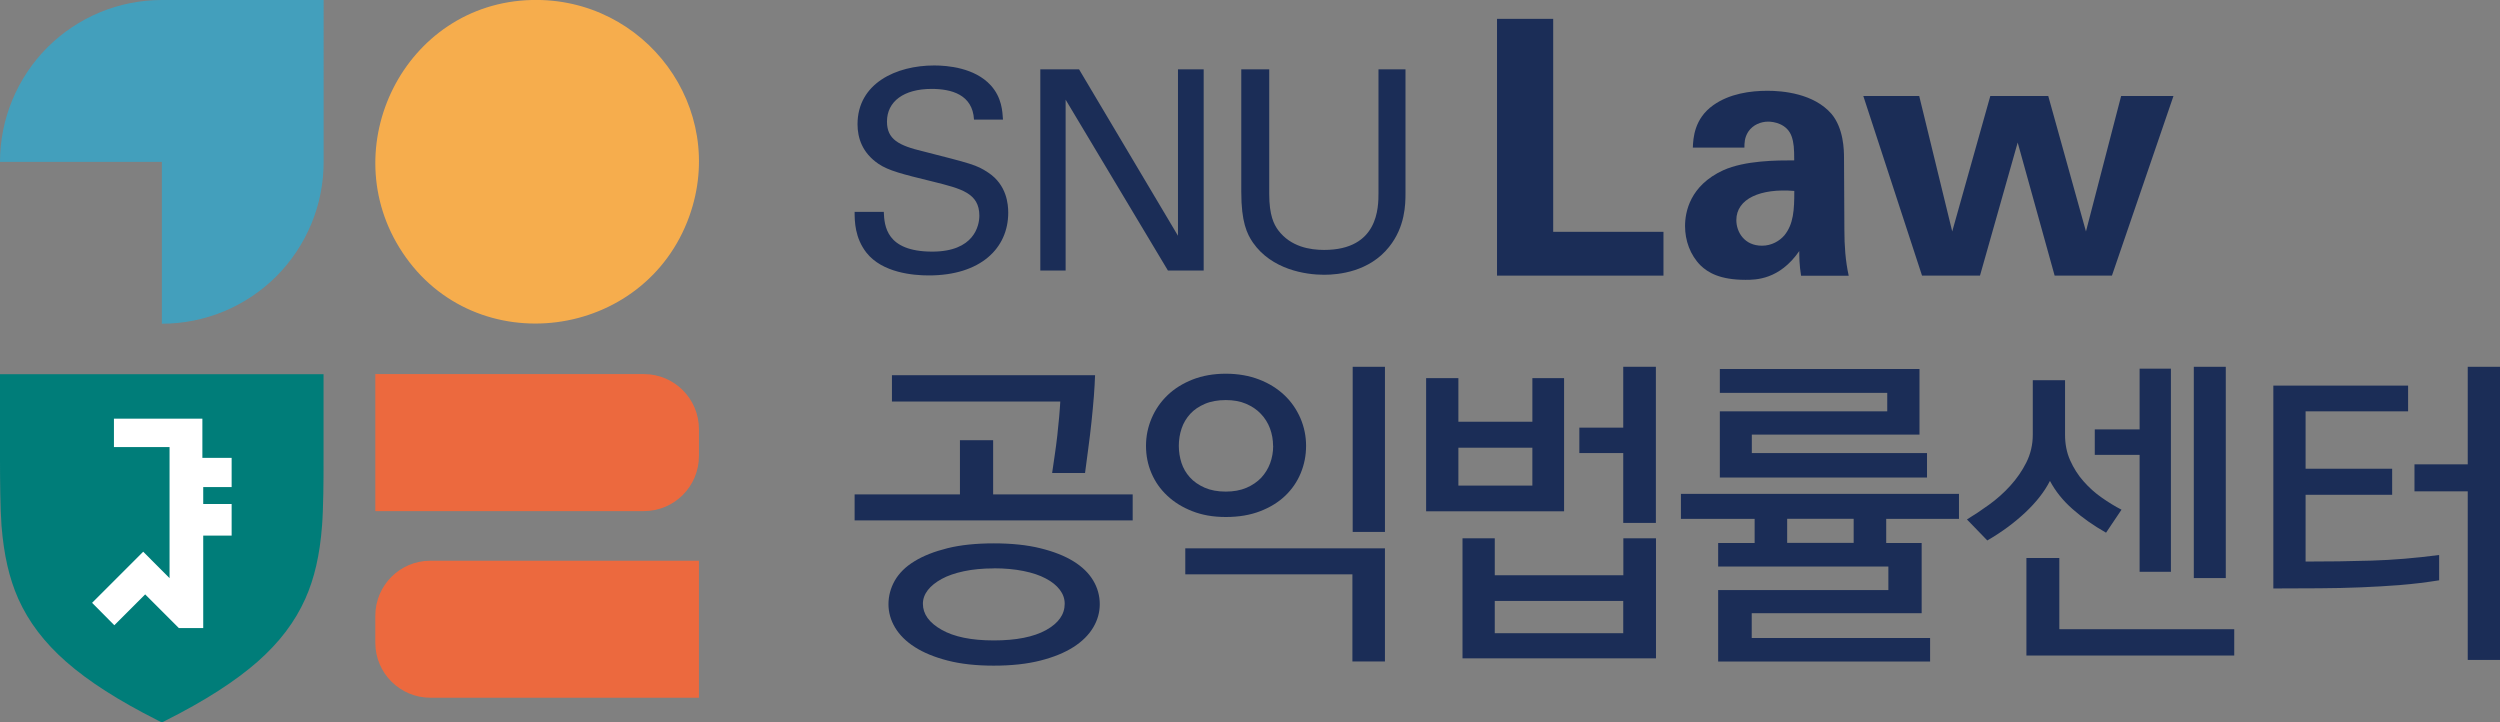 <?xml version="1.0" encoding="UTF-8"?>
<svg id="_레이어_2" data-name="레이어 2" xmlns="http://www.w3.org/2000/svg" viewBox="0 0 266.58 77.04">
  <rect x="0" y="0" width="266.58" height="77.04" fill="#808080" stroke="none"/>
  <defs>
    <style>
      .cls-1 {
        fill: #f6ad4d;
      }

      .cls-2 {
        fill: #1b2d57;
      }

      .cls-3 {
        fill: #ec693e;
      }

      .cls-4 {
        fill: #fff;
      }

      .cls-5 {
        fill: #007d79;
      }

      .cls-6 {
        fill: #439fbc;
      }
    </style>
  </defs>
  <g id="_레이어_1-2" data-name="레이어 1">
    <g>
      <path class="cls-6" d="M17.26,0c-2.27,0-4.51.45-6.6,1.31-2.09.87-4,2.14-5.6,3.74-1.6,1.6-2.87,3.51-3.74,5.6C.45,12.75,0,14.99,0,17.26h17.26v17.26c2.27,0,4.51-.45,6.6-1.31,2.09-.87,4-2.14,5.6-3.74,1.6-1.6,2.87-3.51,3.74-5.6.87-2.09,1.31-4.34,1.31-6.61V0h-17.26Z"/>
      <path class="cls-1" d="M56.68,0c12.14-.31,20.94,11.53,16.83,23.04-4.74,13.27-22.83,15.62-30.6,3.87C35.51,15.75,43.13.35,56.68,0"/>
      <path class="cls-3" d="M68.66,39.89h-28.64v14.61h28.64c3.24,0,5.87-2.63,5.87-5.88v-2.86c0-3.24-2.63-5.87-5.87-5.87"/>
      <path class="cls-3" d="M40.02,65.67v2.86c0,3.24,2.63,5.87,5.87,5.87h28.64v-14.61h-28.64c-3.24,0-5.87,2.63-5.87,5.87"/>
      <path class="cls-5" d="M0,39.89v9.14c0,2.01.03,5.26.16,7.01.25,3.14.82,5.62,1.79,7.81,1.1,2.46,2.77,4.66,5.1,6.71,2.39,2.1,5.58,4.14,9.76,6.25l.45.23.45-.23c4.17-2.1,7.35-4.15,9.74-6.24,2.33-2.05,4-4.25,5.1-6.71.98-2.19,1.55-4.67,1.79-7.8.14-1.75.17-5.01.16-7.03v-.4s0-2.61,0-2.61v-6.12H0Z"/>
      <polygon class="cls-4" points="15.27 58.83 9.82 64.28 12.19 66.67 15.48 63.38 19.07 66.97 21.67 66.97 21.67 57.11 24.7 57.11 24.7 53.74 21.67 53.74 21.67 51.94 24.7 51.94 24.7 48.82 21.58 48.82 21.58 44.64 12.15 44.64 12.15 47.67 18.08 47.67 18.08 61.65 15.27 58.83"/>
      <path class="cls-2" d="M120.78,55.49h-29.65v-2.77h11.23v-5.78h3.54v5.78h14.88v2.77ZM117.27,64.42c0,.87-.23,1.7-.7,2.49-.47.79-1.17,1.49-2.11,2.09-.94.6-2.11,1.08-3.53,1.44-1.42.36-3.07.54-4.96.54s-3.51-.18-4.91-.54c-1.4-.36-2.57-.84-3.51-1.44-.94-.6-1.64-1.3-2.11-2.09-.47-.79-.7-1.62-.7-2.49s.23-1.73.68-2.52c.46-.79,1.15-1.48,2.09-2.05.94-.58,2.11-1.04,3.51-1.39,1.4-.35,3.05-.52,4.95-.52s3.55.17,4.96.52c1.42.35,2.59.81,3.53,1.39.94.58,1.64,1.26,2.11,2.05.47.79.7,1.64.7,2.52M116.77,40.01c-.02.67-.07,1.43-.13,2.27-.07.85-.15,1.74-.25,2.68-.1.94-.21,1.88-.34,2.82-.12.95-.24,1.83-.35,2.66h-3.51c.09-.6.18-1.24.28-1.92.1-.68.19-1.36.27-2.06.08-.69.14-1.35.2-1.99.06-.64.09-1.19.12-1.65h-17.95v-2.81h21.66ZM105.97,60.61c-1.18,0-2.24.1-3.18.3-.94.2-1.73.47-2.37.82s-1.14.75-1.49,1.2c-.35.46-.52.94-.52,1.45,0,1.09.66,2.02,1.99,2.77,1.33.76,3.18,1.14,5.57,1.14s4.24-.37,5.57-1.1c1.33-.74,1.99-1.67,1.99-2.81,0-.54-.17-1.03-.52-1.49s-.84-.86-1.49-1.2c-.65-.35-1.44-.61-2.37-.8-.94-.19-1.99-.29-3.18-.29"/>
      <path class="cls-2" d="M130.71,39.85c1.31,0,2.5.21,3.56.62,1.06.41,1.95.97,2.69,1.67.74.7,1.3,1.52,1.71,2.46.4.94.6,1.92.6,2.94s-.19,1.99-.57,2.91-.93,1.72-1.65,2.41c-.72.69-1.61,1.24-2.67,1.65-1.06.41-2.28.62-3.66.62s-2.53-.21-3.58-.62c-1.05-.41-1.94-.96-2.67-1.65-.74-.69-1.3-1.49-1.69-2.41-.39-.91-.58-1.88-.58-2.91s.2-2,.6-2.94c.4-.94.97-1.76,1.7-2.46.73-.7,1.63-1.26,2.67-1.67,1.05-.41,2.23-.62,3.54-.62M135.75,47.54c0-.64-.11-1.26-.33-1.86-.22-.59-.55-1.11-.97-1.55-.42-.45-.95-.8-1.57-1.07-.62-.27-1.35-.4-2.17-.4s-1.59.13-2.22.4c-.63.27-1.16.62-1.57,1.07-.41.45-.72.96-.92,1.55-.2.59-.3,1.21-.3,1.86s.1,1.23.28,1.81c.19.58.49,1.1.9,1.55.41.46.94.82,1.57,1.1.64.28,1.39.42,2.26.42.82,0,1.55-.13,2.19-.4.63-.27,1.16-.63,1.59-1.08.42-.46.74-.98.95-1.55.21-.58.32-1.19.32-1.84M147.69,70.53h-3.48v-9.29h-17.82v-2.77h21.29v12.07ZM144.24,39.11h3.44v17.61h-3.44v-17.61Z"/>
      <path class="cls-2" d="M166.78,54.52h-14.71v-14.2h3.44v4.65h7.89v-4.65h3.38v14.2ZM163.4,47.74h-7.89v4.04h7.89v-4.04ZM176.57,70.2h-20.62v-12.8h3.44v3.94h13.71v-3.94h3.48v12.8ZM173.09,64.08h-13.7v3.44h13.7v-3.44ZM176.57,55.76h-3.48v-7.45h-4.68v-2.71h4.68v-6.49h3.48v16.65Z"/>
      <path class="cls-2" d="M187.1,57.9v-2.57h-7.86v-2.67h29.65v2.67h-7.76v2.57h3.78v7.49h-18.12v2.64h19.02v2.51h-22.6v-7.62h18.15v-2.51h-18.15v-2.51h3.88ZM183.39,50.91v-7.05h17.85v-1.97h-17.85v-2.54h21.29v6.99h-17.88v1.97h18.68v2.61h-22.1ZM197.66,55.32h-7.09v2.57h7.09v-2.57Z"/>
      <path class="cls-2" d="M224.57,56.8c-1.34-.76-2.52-1.59-3.56-2.51-1.04-.91-1.84-1.92-2.42-3.01-.58,1.14-1.45,2.26-2.62,3.36-1.17,1.1-2.52,2.1-4.06,2.99l-2.17-2.24c.74-.45,1.51-.96,2.34-1.56.82-.59,1.58-1.26,2.27-2.02.69-.76,1.27-1.59,1.72-2.49s.69-1.89.69-2.96v-5.82h3.44v5.82c0,1,.18,1.92.55,2.74.37.82.84,1.57,1.42,2.22.58.66,1.22,1.24,1.94,1.74.71.5,1.41.93,2.11,1.29l-1.64,2.44ZM238.24,69.9h-22.16v-10.4h3.51v7.59h18.65v2.81ZM231.49,60.97h-3.34v-12.47h-4.78v-2.71h4.78v-6.48h3.34v21.66ZM237.34,61.64h-3.41v-22.53h3.41v22.53Z"/>
      <path class="cls-2" d="M260.09,61.88c-1.38.22-2.76.39-4.13.5-1.37.11-2.78.19-4.21.25-1.44.06-2.92.09-4.46.1-1.54.01-3.17.02-4.88.02v-21.63h14.37v2.74h-10.93v6.12h9.23v2.78h-9.23v7.12c2.41,0,4.75-.03,7.04-.1,2.29-.07,4.69-.27,7.2-.6v2.71ZM266.58,70.37h-3.44v-17.98h-5.68v-2.88h5.68v-10.4h3.44v31.25Z"/>
      <path class="cls-2" d="M94.24,22.58c.06,1.49.24,4.25,5.17,4.25,4.46,0,5.02-2.76,5.02-3.83,0-2.41-1.93-2.88-4.93-3.63-3.27-.8-4.73-1.16-5.83-1.9-1.75-1.19-2.23-2.8-2.23-4.22,0-4.37,4.13-6.27,8.17-6.27,1.43,0,4.31.24,6.03,2.11,1.19,1.31,1.25,2.77,1.31,3.66h-3.09c-.15-2.67-2.41-3.27-4.52-3.27-2.97,0-4.76,1.34-4.76,3.48,0,1.9,1.25,2.56,3.86,3.18,5.11,1.31,5.68,1.43,6.93,2.26,1.99,1.31,2.14,3.39,2.14,4.28,0,3.81-2.97,6.69-8.47,6.69-1.63,0-4.96-.27-6.66-2.44-1.22-1.58-1.25-3.3-1.25-4.34h3.09Z"/>
      <polygon class="cls-2" points="110.93 7.39 115.06 7.39 125.61 25.14 125.61 7.39 128.35 7.39 128.35 28.85 124.54 28.85 113.63 10.63 113.63 28.85 110.93 28.85 110.93 7.39"/>
      <path class="cls-2" d="M135.34,7.39v13.29c0,2.29.5,3.24.95,3.86,1.34,1.79,3.42,2.11,4.9,2.11,5.8,0,5.8-4.55,5.8-6.09V7.39h2.88v13.23c0,1.16-.03,3.57-1.75,5.71-2.11,2.65-5.38,2.97-6.93,2.97-2.02,0-5.59-.57-7.58-3.42-.65-.95-1.25-2.2-1.25-5.41V7.39h2.97Z"/>
      <polygon class="cls-2" points="159.63 2.01 165.62 2.01 165.62 24.72 177.38 24.72 177.38 29.39 159.63 29.39 159.63 2.01"/>
      <path class="cls-2" d="M192.05,29.39c-.19-1.17-.19-2.05-.19-2.62-2.12,3.07-4.66,3.07-5.73,3.07-2.77,0-4.02-.8-4.78-1.52-1.14-1.14-1.67-2.69-1.67-4.21s.53-4.32,4.06-5.95c2.35-1.06,5.73-1.06,7.58-1.06,0-1.25-.04-1.86-.27-2.54-.49-1.4-1.97-1.59-2.5-1.59-.8,0-1.63.34-2.12,1.06-.42.64-.42,1.25-.42,1.71h-5.5c.04-1.02.15-3.07,2.16-4.51,1.75-1.25,3.98-1.55,5.8-1.55,1.59,0,4.93.27,6.83,2.47,1.29,1.55,1.33,3.83,1.33,4.7l.04,7.7c0,1.63.11,3.26.46,4.85h-5.08ZM185.15,23.47c0,1.29.87,2.73,2.73,2.73,1.02,0,1.86-.49,2.39-1.1.98-1.21,1.06-2.69,1.06-4.74-3.6-.3-6.18.83-6.18,3.11"/>
      <polygon class="cls-2" points="204.65 10.24 208.17 24.68 212.23 10.24 218.41 10.24 222.43 24.68 226.18 10.24 231.76 10.24 225.2 29.39 219.09 29.39 215.15 15.2 211.13 29.39 204.95 29.39 198.69 10.24 204.65 10.24"/>
    </g>
  </g>
</svg>